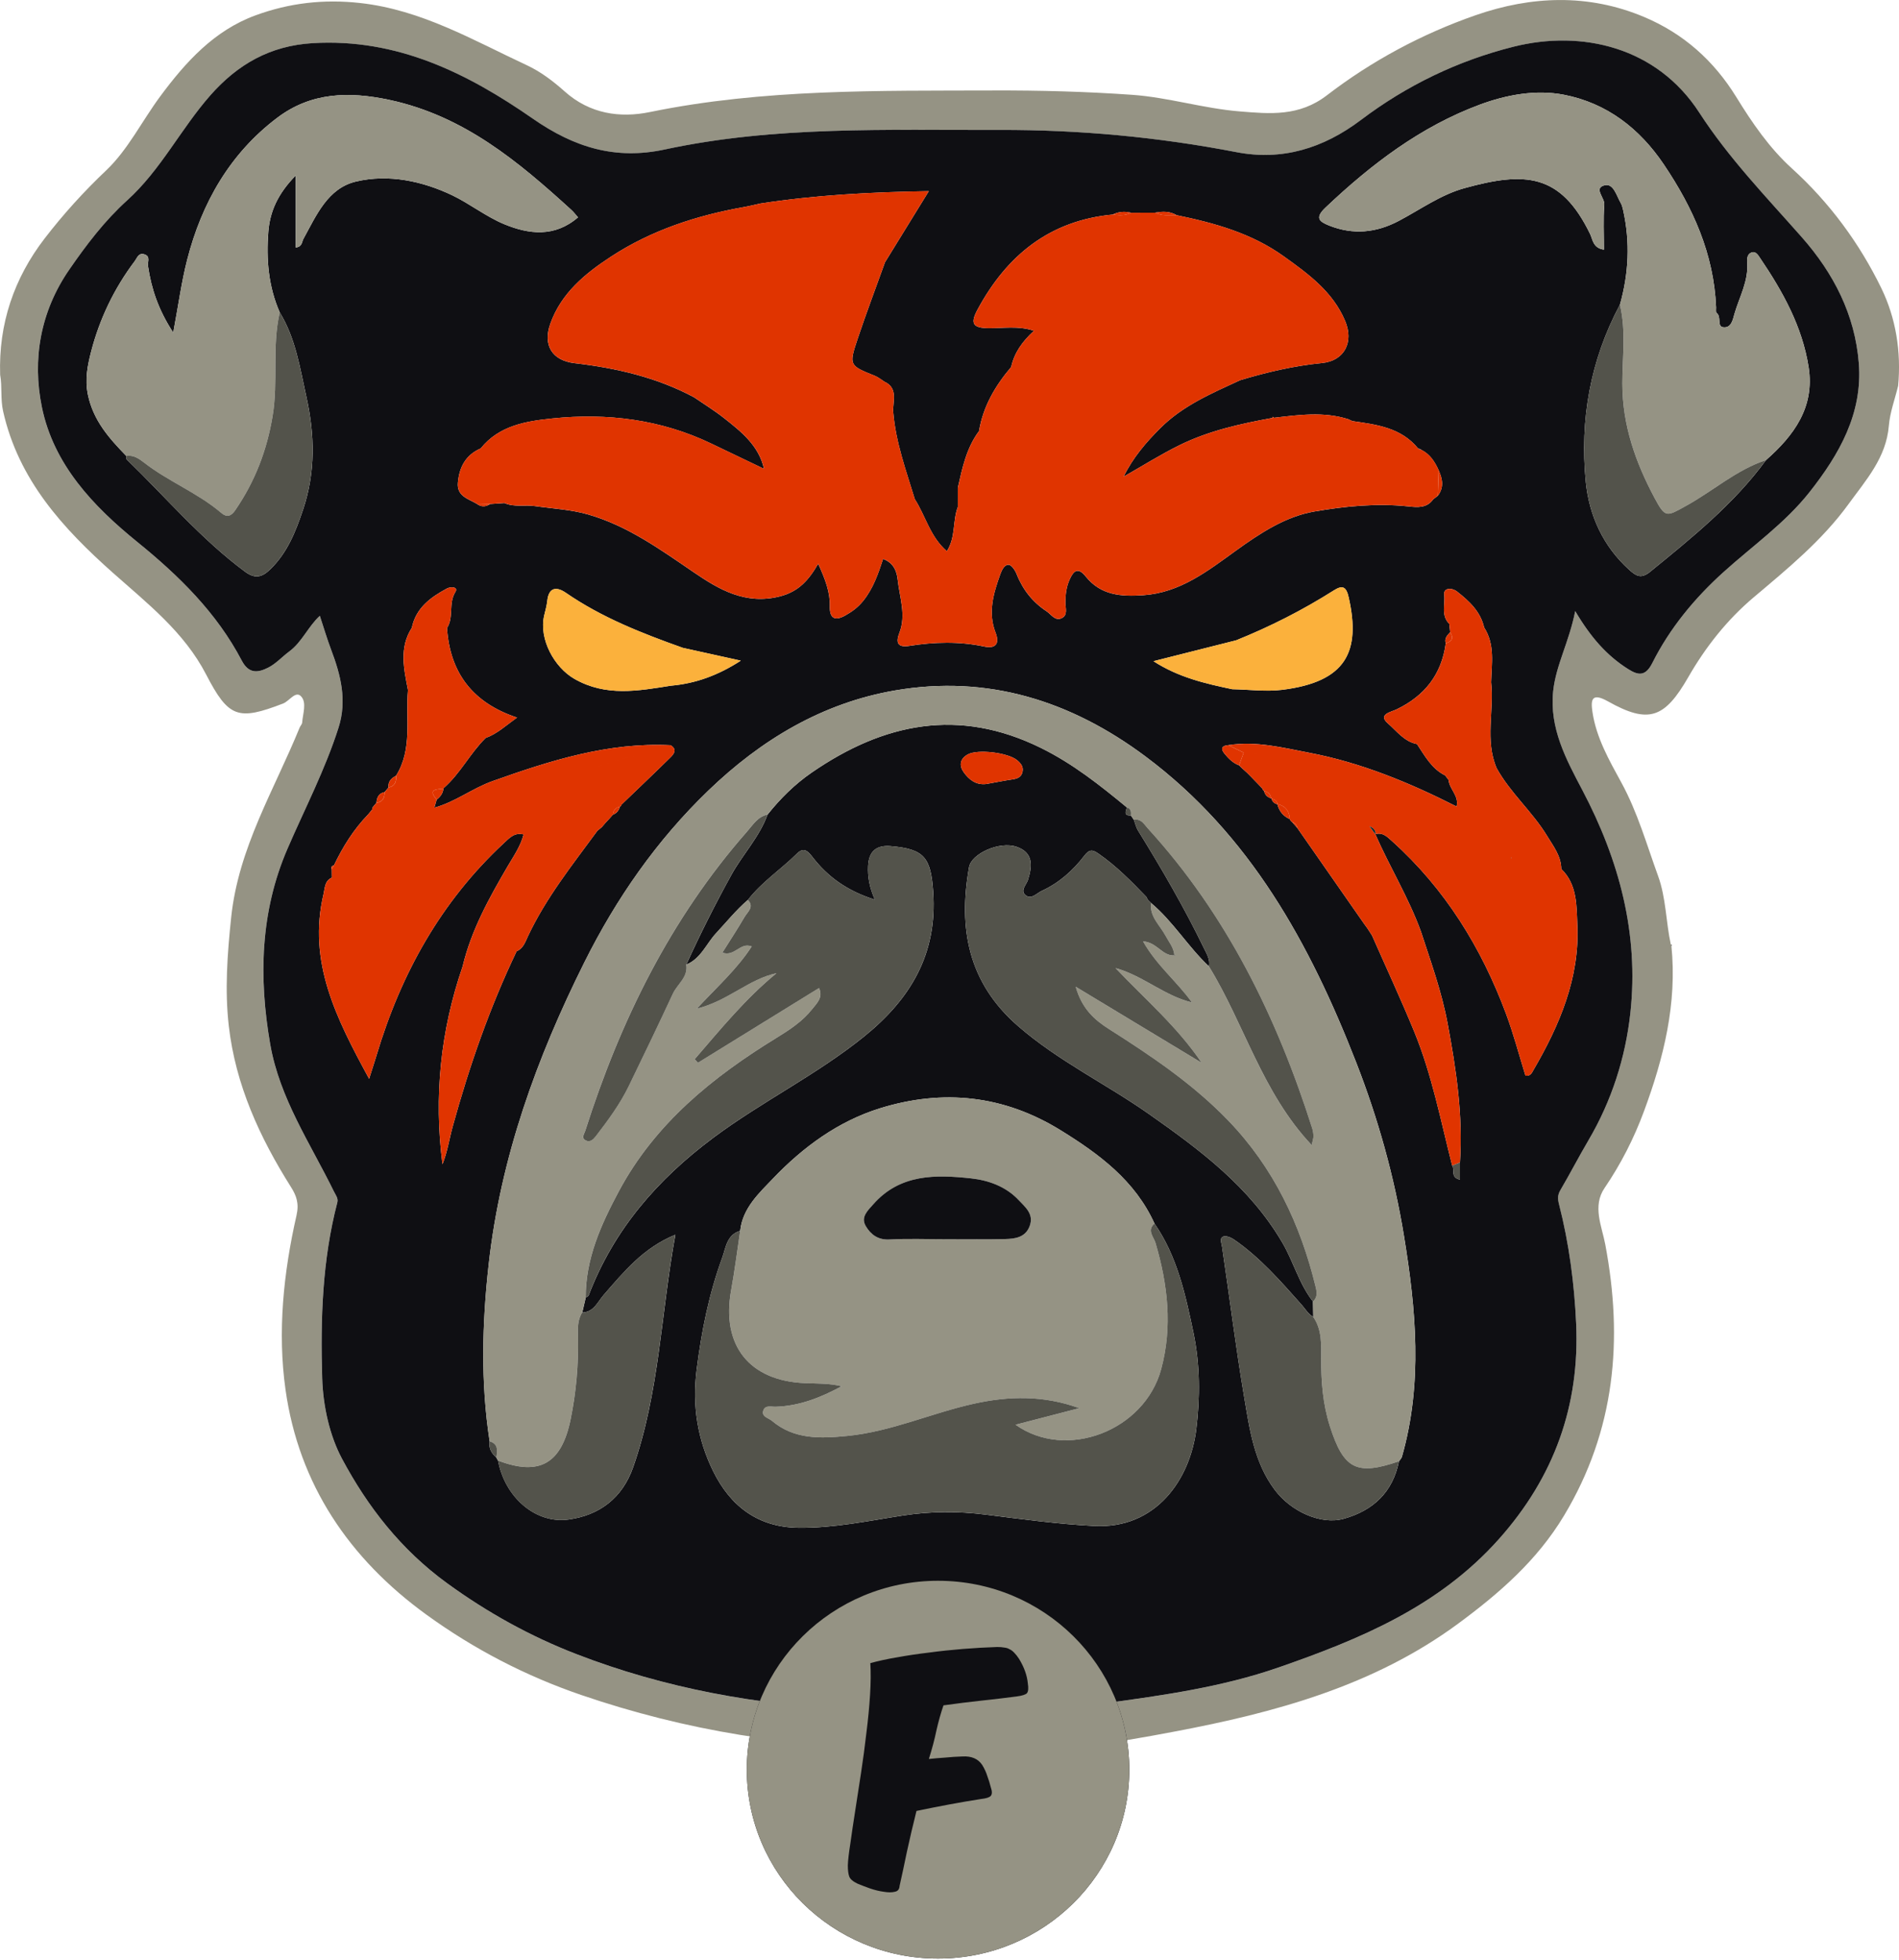 <svg width="188" height="194" viewBox="0 0 188 194" fill="none" xmlns="http://www.w3.org/2000/svg">
<g clip-path="url(#clip0_2122_4079)">
<path d="M89.44 173.01C78.517 173.035 67.871 171.32 57.531 167.779C52.038 165.898 46.932 163.252 42.214 159.831C34.57 154.29 29.585 146.933 28.266 137.562C27.46 131.843 28.063 125.98 29.356 120.302C29.629 119.104 29.334 118.34 28.802 117.496C25.704 112.587 23.315 107.374 22.65 101.553C22.243 97.995 22.507 94.443 22.884 90.829C23.607 83.905 27.152 78.192 29.663 72.026C29.733 71.853 29.901 71.697 29.914 71.525C29.978 70.639 30.395 69.549 29.8 68.924C29.256 68.352 28.647 69.4 28.028 69.639C23.566 71.356 22.63 71.061 20.403 66.76C18.229 62.562 14.598 59.74 11.178 56.701C6.226 52.297 1.832 47.505 0.308 40.708C0.035 39.489 0.229 38.288 0.014 37.097C-0.15 32.062 1.389 27.542 4.416 23.609C6.256 21.217 8.284 18.977 10.508 16.87C12.664 14.827 14.055 11.98 15.858 9.544C18.381 6.137 21.203 3.016 25.303 1.517C28.636 0.298 32.027 -0.104 35.655 0.299C41.731 0.972 46.84 3.982 52.177 6.467C53.529 7.096 54.78 8.049 55.902 9.052C58.383 11.271 61.366 11.704 64.34 11.092C75.584 8.783 86.951 8.994 98.325 8.956C102.92 8.939 107.511 9.064 112.08 9.386C115.639 9.637 119.114 10.73 122.696 11.025C125.73 11.274 128.604 11.553 131.371 9.428C135.821 6.011 140.799 3.347 146.088 1.506C151.592 -0.41 157.252 -0.645 162.773 1.684C166.657 3.321 169.664 5.989 171.899 9.619C173.467 12.165 175.164 14.649 177.409 16.684C181.127 20.058 184.089 24.08 186.26 28.547C187.686 31.48 188.232 34.827 187.914 38.193C187.597 39.509 187.105 40.811 186.995 42.145C186.734 45.319 184.718 47.534 183.004 49.897C180.402 53.486 176.992 56.276 173.636 59.108C170.986 61.343 168.862 64.032 167.142 67.024C164.806 71.089 163.231 71.695 159.199 69.433C157.548 68.507 157.477 69.295 157.652 70.48C158.03 73.028 159.311 75.264 160.512 77.463C162.121 80.409 163.017 83.596 164.149 86.709C164.946 88.903 164.92 91.249 165.41 93.497C165.409 93.495 165.385 93.587 165.385 93.587L165.468 93.627C166.046 99.341 164.704 104.737 162.744 110.024C161.75 112.708 160.461 115.232 158.845 117.607C157.628 119.396 158.582 121.395 158.916 123.162C160.71 132.633 159.897 141.595 154.843 150.019C152.171 154.471 148.414 157.729 144.336 160.735C135.967 166.9 126.191 169.534 116.284 171.403C110.242 172.544 104.055 173.624 97.799 173.023C95.013 172.636 92.227 172.642 89.439 173.012L89.44 173.01ZM155.943 60.496C157.485 63.109 159.104 64.937 161.223 66.262C162.221 66.885 162.916 66.947 163.579 65.627C165.308 62.188 167.746 59.24 170.583 56.67C173.472 54.055 176.708 51.802 179.142 48.717C182.072 45.001 184.405 40.942 184.02 35.977C183.647 31.17 181.526 27.055 178.369 23.477C174.847 19.486 171.153 15.669 168.225 11.148C164.033 4.673 156.623 2.926 149.831 4.628C144.305 6.013 139.242 8.468 134.743 11.87C130.968 14.723 126.889 15.93 122.413 15.066C114.636 13.566 106.827 12.841 98.92 12.868C87.849 12.905 76.745 12.447 65.821 14.799C60.921 15.854 56.853 14.6 52.761 11.758C46.267 7.246 39.315 3.781 30.97 4.275C26.703 4.527 23.505 6.396 20.826 9.435C17.899 12.754 15.914 16.832 12.58 19.845C10.357 21.852 8.551 24.234 6.853 26.696C3.994 30.839 3.174 35.575 4.145 40.305C5.309 45.983 9.206 50.096 13.593 53.653C17.706 56.987 21.446 60.651 23.936 65.4C24.649 66.761 25.582 66.579 26.551 66.09C27.322 65.702 27.935 65.007 28.642 64.483C29.897 63.553 30.503 62.027 31.66 60.96C32.065 62.182 32.381 63.264 32.779 64.314C33.728 66.822 34.374 69.329 33.514 72.027C32.19 76.187 30.177 80.043 28.454 84.031C25.763 90.26 25.601 96.787 26.75 103.379C27.682 108.728 30.725 113.191 33.053 117.943C33.24 118.326 33.499 118.623 33.392 119.031C31.902 124.742 31.721 130.56 31.894 136.418C31.978 139.235 32.656 142.153 33.853 144.394C36.391 149.144 39.688 153.399 44.26 156.723C48.28 159.647 52.519 161.982 57.042 163.734C65.804 167.126 75.034 168.801 84.358 169.198C92.656 169.552 101.002 169.751 109.314 168.617C115.158 167.819 120.976 167.006 126.566 165.064C134.644 162.259 142.411 159.051 148.373 152.371C153.882 146.198 156.404 139.099 156.035 131.008C155.855 127.062 155.334 123.076 154.339 119.21C154.197 118.66 154.196 118.289 154.479 117.806C155.431 116.18 156.299 114.504 157.254 112.881C159.55 108.977 160.92 104.701 161.404 100.269C162.257 92.446 160.305 85.152 156.648 78.214C155.057 75.195 153.367 72.093 153.763 68.403C154.04 65.822 155.338 63.567 155.941 60.497L155.943 60.496Z" fill="#959384"/>
<path d="M89.438 173.008C92.226 172.638 95.013 172.632 97.798 173.019C95.01 173.288 92.225 173.291 89.438 173.008Z" fill="#53534B"/>
<path d="M165.471 93.629L165.385 93.588C165.385 93.588 165.41 93.492 165.411 93.493C165.412 93.494 165.518 93.535 165.518 93.535L165.471 93.629Z" fill="#53534B"/>
<path d="M155.944 60.494C155.34 63.563 154.042 65.818 153.765 68.399C153.37 72.089 155.06 75.191 156.651 78.21C160.308 85.149 162.259 92.443 161.406 100.266C160.922 104.698 159.552 108.974 157.256 112.878C156.301 114.502 155.434 116.178 154.482 117.803C154.199 118.285 154.2 118.656 154.342 119.206C155.336 123.073 155.857 127.059 156.037 131.004C156.406 139.095 153.884 146.195 148.376 152.367C142.414 159.047 134.646 162.255 126.569 165.061C120.978 167.002 115.16 167.816 109.316 168.613C101.004 169.748 92.658 169.548 84.36 169.195C75.037 168.798 65.807 167.123 57.044 163.73C52.522 161.98 48.284 159.644 44.262 156.72C39.69 153.396 36.393 149.141 33.855 144.391C32.657 142.15 31.98 139.232 31.897 136.415C31.723 130.556 31.905 124.738 33.395 119.028C33.502 118.62 33.243 118.322 33.055 117.94C30.727 113.188 27.685 108.724 26.753 103.376C25.604 96.784 25.765 90.255 28.456 84.027C30.179 80.04 32.192 76.184 33.517 72.023C34.375 69.325 33.73 66.819 32.781 64.311C32.383 63.26 32.067 62.179 31.662 60.957C30.504 62.024 29.899 63.55 28.645 64.48C27.936 65.005 27.323 65.699 26.553 66.087C25.584 66.575 24.651 66.758 23.938 65.397C21.449 60.648 17.708 56.983 13.596 53.65C9.208 50.092 5.311 45.98 4.147 40.301C3.177 35.572 3.996 30.837 6.855 26.693C8.553 24.231 10.36 21.849 12.582 19.841C15.917 16.829 17.9 12.752 20.828 9.431C23.507 6.393 26.706 4.523 30.972 4.271C39.319 3.778 46.27 7.244 52.764 11.755C56.854 14.597 60.923 15.85 65.823 14.795C76.747 12.445 87.852 12.902 98.923 12.864C106.829 12.838 114.639 13.562 122.415 15.063C126.89 15.926 130.97 14.719 134.745 11.866C139.244 8.465 144.307 6.01 149.833 4.625C156.626 2.921 164.035 4.669 168.227 11.145C171.154 15.666 174.848 19.482 178.371 23.474C181.528 27.051 183.649 31.166 184.022 35.974C184.407 40.939 182.074 44.998 179.144 48.713C176.71 51.798 173.474 54.052 170.586 56.667C167.749 59.236 165.311 62.184 163.581 65.624C162.918 66.943 162.223 66.881 161.226 66.258C159.106 64.934 157.487 63.106 155.946 60.493L155.944 60.494ZM59.589 81.865L59.58 81.875C59.7 81.733 59.821 81.59 59.941 81.448L59.932 81.459C60.06 81.323 60.188 81.186 60.316 81.05C60.433 80.916 60.551 80.783 60.669 80.649C61.042 80.51 61.26 80.233 61.371 79.859C61.453 79.812 61.504 79.743 61.524 79.65C63.134 78.103 64.754 76.566 66.347 75C66.703 74.651 67.085 74.207 66.398 73.769C60.224 73.456 54.476 75.287 48.767 77.319C46.767 78.03 45.062 79.391 42.996 79.953C43.074 79.686 43.153 79.42 43.231 79.153C43.591 78.874 43.851 78.531 43.902 78.061C43.902 78.061 43.912 78.021 43.911 78.02C45.565 76.587 46.53 74.571 48.079 73.05C49.199 72.644 50.055 71.847 51.185 71.03C46.801 69.572 44.548 66.612 44.253 62.167C44.949 61.089 44.37 59.733 45.086 58.587C45.388 58.104 44.65 58.035 44.23 58.262C42.612 59.135 41.177 60.182 40.768 62.148C39.495 64.129 39.987 66.221 40.388 68.307C40.136 71.155 40.863 74.142 39.207 76.793L39.205 76.796C38.732 77.036 38.4 77.366 38.461 77.953C38.333 78.105 38.204 78.257 38.076 78.409C37.498 78.522 37.303 78.931 37.269 79.466L37.264 79.474C37.151 79.607 37.039 79.741 36.927 79.874C36.869 79.952 36.841 80.04 36.842 80.137C36.713 80.295 36.584 80.452 36.454 80.611C35.019 82.088 33.945 83.81 33.06 85.661C32.862 85.712 32.738 85.807 32.839 86.036C32.843 86.317 32.846 86.599 32.85 86.879C32.135 87.186 32.166 87.923 32.031 88.493C30.441 95.199 33.278 100.793 36.543 106.788C36.883 105.713 37.095 105.076 37.288 104.432C39.699 96.372 43.66 89.253 49.852 83.487C50.417 82.961 50.937 82.364 51.834 82.599C51.543 83.752 50.846 84.749 50.275 85.723C48.422 88.894 46.655 92.069 45.795 95.678C43.604 102.047 42.943 108.566 43.804 115.248C44.3 114.018 44.48 112.731 44.822 111.49C46.46 105.544 48.481 99.736 51.143 94.166C51.797 93.891 51.996 93.255 52.26 92.691C54.053 88.873 56.67 85.606 59.139 82.239C59.289 82.114 59.439 81.99 59.589 81.866V81.865ZM125.885 79.065C125.966 79.378 126.175 79.552 126.483 79.615L126.454 79.598C126.632 80.292 127.036 80.796 127.695 81.085C127.739 81.206 127.815 81.303 127.922 81.374C128.091 81.567 128.261 81.76 128.43 81.953C130.638 85.119 132.845 88.285 135.051 91.451C135.157 91.595 135.262 91.74 135.368 91.884C135.522 92.123 135.676 92.362 135.83 92.601C137.228 95.772 138.691 98.917 140.008 102.123C141.762 106.392 142.629 110.928 143.764 115.381C144.059 115.778 143.547 116.544 144.535 116.772V115.074C144.847 110.418 144.166 105.867 143.312 101.302C142.728 98.171 141.656 95.225 140.681 92.232C139.463 88.874 137.585 85.829 136.154 82.571C136.896 82.359 137.349 82.847 137.824 83.273C143.06 87.98 146.65 93.797 149.096 100.355C149.847 102.367 150.392 104.457 151.02 106.477C151.524 106.551 151.665 106.172 151.793 105.952C154.39 101.503 156.4 96.806 156.157 91.556C156.072 89.709 156.164 87.548 154.568 86.022C154.548 84.728 153.783 83.77 153.154 82.733C151.701 80.341 149.525 78.498 148.167 76.039C146.984 73.269 147.936 70.361 147.622 67.534C147.673 65.689 148.017 63.805 146.926 62.109C146.565 60.527 145.455 59.505 144.26 58.566C143.728 58.147 142.887 58.175 142.975 58.875C143.093 59.822 142.631 60.93 143.478 61.752C143.507 62.029 143.535 62.307 143.564 62.583C143.277 62.889 142.976 63.189 143.129 63.673C142.72 66.771 141.027 68.889 138.256 70.222C137.701 70.489 136.367 70.712 137.403 71.61C138.263 72.356 139.023 73.414 140.28 73.655C141.06 74.827 141.732 76.098 143.072 76.76C143.183 76.907 143.295 77.054 143.406 77.2C143.494 78.132 144.472 78.793 144.198 79.834C139.556 77.479 134.758 75.496 129.641 74.519C127.011 74.016 124.349 73.327 121.611 73.76C120.987 73.805 120.796 74.08 121.218 74.595C121.617 75.08 122.056 75.533 122.67 75.758C122.78 75.865 122.891 75.971 123 76.078C123.157 76.22 123.315 76.363 123.472 76.505C123.581 76.614 123.689 76.724 123.799 76.833C123.944 76.983 124.088 77.133 124.233 77.283L124.551 77.611C124.698 77.765 124.845 77.92 124.991 78.074C125.011 78.174 125.064 78.25 125.149 78.302C125.233 78.691 125.479 78.921 125.851 79.028L125.882 79.062L125.885 79.065ZM140.396 44.4L140.39 44.391C138.701 42.324 136.283 42.028 133.886 41.684C133.75 41.622 133.615 41.559 133.479 41.496C131.04 40.724 128.581 41.069 126.121 41.356L126.021 41.256L125.946 41.375C122.8 41.945 119.679 42.639 116.792 44.057C114.89 44.992 113.088 46.132 111.242 47.18C112.141 45.328 113.449 43.792 114.895 42.355C117.137 40.129 119.979 38.927 122.77 37.636C125.423 36.837 128.103 36.212 130.873 35.938C133.112 35.718 134.052 33.848 133.162 31.755C131.932 28.86 129.533 27.124 127.1 25.379C123.902 23.084 120.243 22.076 116.483 21.3C115.816 20.903 115.102 20.917 114.374 21.054C113.573 21.057 112.772 21.06 111.971 21.063C111.346 20.903 110.741 20.95 110.159 21.238C103.928 21.832 99.687 25.252 96.773 30.651C96.02 32.046 96.341 32.458 97.818 32.483C99.29 32.509 100.798 32.216 102.364 32.744C101.2 33.81 100.414 34.922 100.104 36.33C98.531 38.185 97.328 40.228 96.921 42.675C95.679 44.338 95.27 46.315 94.824 48.279C94.824 48.915 94.824 49.55 94.823 50.186C94.295 51.559 94.632 53.162 93.74 54.563C92.073 53.127 91.634 51.07 90.565 49.412C89.7 46.575 88.678 43.801 88.427 40.779C88.35 39.85 88.98 38.42 87.557 37.783C87.246 37.588 86.956 37.34 86.621 37.205C84.067 36.18 84.024 36.172 84.913 33.518C85.763 30.982 86.71 28.478 87.615 25.96C89.004 23.705 90.395 21.449 91.951 18.923C86.125 19.015 80.68 19.315 75.27 20.147C74.727 20.265 74.188 20.401 73.641 20.498C68.958 21.332 64.495 22.786 60.483 25.407C57.915 27.085 55.555 29.022 54.477 32.058C53.723 34.181 54.669 35.69 56.874 35.949C61.006 36.433 65.009 37.347 68.715 39.33C69.699 40.007 70.723 40.634 71.66 41.372C73.379 42.726 75.114 44.093 75.638 46.411C73.893 45.575 72.148 44.739 70.403 43.903C65.407 41.51 60.101 40.865 54.68 41.423C52.103 41.688 49.413 42.111 47.587 44.391C46.105 45.028 45.467 46.245 45.33 47.778C45.211 49.113 46.339 49.366 47.181 49.858C47.62 50.191 48.066 50.202 48.52 49.892C48.994 49.861 49.467 49.829 49.94 49.797C50.915 50.228 51.961 49.953 52.963 50.098C54.714 50.35 56.514 50.438 58.203 50.921C62.11 52.038 65.364 54.388 68.694 56.659C71.165 58.343 73.799 59.906 77.206 59.037C79.047 58.568 80.059 57.443 81 55.804C81.713 57.38 82.182 58.612 82.15 60.004C82.124 61.139 82.583 61.544 83.691 60.919C84.365 60.538 84.931 60.126 85.439 59.502C86.444 58.265 86.942 56.801 87.426 55.328C88.507 55.726 88.784 56.602 88.868 57.379C89.059 59.125 89.727 60.886 89.037 62.651C88.62 63.716 88.951 64.103 90.029 63.934C92.503 63.545 94.965 63.475 97.439 64C98.532 64.232 98.996 63.755 98.558 62.626C97.781 60.623 98.354 58.734 99.027 56.846C99.189 56.391 99.453 55.889 99.851 55.906C100.136 55.918 100.499 56.453 100.645 56.827C101.253 58.376 102.236 59.609 103.607 60.51C104.059 60.807 104.439 61.484 105.08 61.202C105.751 60.908 105.471 60.19 105.473 59.653C105.476 58.871 105.559 58.119 105.875 57.405C106.254 56.549 106.682 56.064 107.487 57.069C108.975 58.926 110.987 59.073 113.181 58.92C116.846 58.665 119.564 56.519 122.353 54.509C124.745 52.784 127.258 51.126 130.125 50.632C133.17 50.108 136.309 49.792 139.447 50.13C140.307 50.222 141.259 50.319 141.881 49.428C142.032 49.313 142.183 49.199 142.334 49.084C142.98 48.259 142.807 47.406 142.424 46.546C142.047 45.71 141.57 44.959 140.716 44.534C140.619 44.462 140.512 44.419 140.392 44.404L140.396 44.4ZM122.371 63.386C119.694 64.061 117.017 64.736 114.19 65.45C116.689 67.063 119.33 67.665 121.988 68.224C123.642 68.255 125.32 68.484 126.945 68.283C133.277 67.494 134.725 64.503 133.525 59.153C133.283 58.073 132.924 57.888 132.044 58.445C128.971 60.393 125.742 62.03 122.371 63.388V63.386ZM66.427 67.876C68.897 67.659 71.136 66.826 73.339 65.397C71.287 64.944 69.443 64.538 67.6 64.13C63.566 62.694 59.59 61.139 56.027 58.685C55.068 58.025 54.323 58.154 54.181 59.468C54.126 59.98 53.983 60.453 53.87 60.944C53.34 63.265 54.872 66.058 56.868 67.201C59.992 68.989 63.192 68.384 66.427 67.875V67.876ZM113.666 89.111C113.593 89.007 113.531 88.897 113.484 88.778C111.999 87.236 110.502 85.711 108.729 84.488C108.156 84.093 107.839 84.065 107.345 84.71C106.219 86.179 104.835 87.409 103.132 88.188C102.641 88.413 102.13 89.041 101.582 88.653C100.937 88.197 101.619 87.557 101.76 87.121C102.231 85.656 102.278 84.38 100.631 83.82C98.948 83.248 96.175 84.499 95.936 85.837C94.852 91.907 95.846 97.268 100.777 101.559C104.761 105.025 109.495 107.286 113.762 110.285C118.818 113.838 123.706 117.474 126.946 122.998C128.067 124.908 128.607 127.089 129.985 128.834C129.994 129.342 130.003 129.849 130.012 130.358C129.498 130.07 129.222 129.564 128.846 129.141C126.778 126.815 124.727 124.458 122.137 122.682C121.848 122.484 121.365 122.296 121.098 122.407C120.709 122.569 120.926 123.026 120.982 123.404C121.716 128.348 122.332 133.309 123.163 138.236C123.705 141.454 124.144 144.745 126.209 147.49C127.814 149.624 130.773 150.968 133.033 150.338C135.933 149.529 137.884 147.717 138.498 144.648C138.597 144.5 138.744 144.366 138.791 144.203C140.869 136.935 140.18 129.592 138.992 122.332C138.033 116.475 136.435 110.736 134.264 105.171C129.678 93.414 123.754 82.61 113.407 74.882C106.017 69.364 97.781 66.771 88.608 68.346C81.419 69.581 75.349 73.224 70.115 78.268C65.011 83.186 61.013 88.932 57.849 95.27C53.13 104.727 49.568 114.54 48.381 125.153C47.726 131.016 47.578 136.835 48.473 142.671C48.36 143.347 48.653 143.854 49.141 144.279C49.189 144.381 49.244 144.479 49.305 144.574C49.975 148.195 53.008 150.859 56.285 150.413C59.356 149.993 61.609 148.286 62.679 145.245C65.278 137.862 65.429 130.045 66.862 122.224C63.677 123.517 61.758 125.897 59.762 128.187C59.156 128.884 58.787 129.888 57.643 129.926C57.759 129.432 57.874 128.937 57.989 128.444C58.089 128.373 58.243 128.322 58.279 128.227C60.762 121.718 65.095 116.742 70.621 112.622C75.435 109.032 80.851 106.394 85.543 102.605C90.159 98.876 92.811 94.414 92.388 88.293C92.153 84.872 91.504 84.04 88.171 83.757C86.748 83.636 86.008 84.287 85.941 85.719C85.89 86.784 86.065 87.819 86.613 89.055C83.882 88.201 81.921 86.785 80.399 84.788C79.895 84.127 79.501 83.899 78.893 84.501C77.31 86.066 75.419 87.3 74.041 89.083C72.884 90.073 71.935 91.258 70.904 92.365C69.93 93.409 69.388 94.902 67.939 95.488C69.31 92.48 70.793 89.535 72.387 86.635C73.514 84.584 75.177 82.871 75.986 80.638C77.252 79.047 78.681 77.632 80.359 76.475C87.485 71.561 94.919 70.027 103.047 74.033C106.205 75.589 108.892 77.721 111.565 79.928C111.42 80.335 111.246 80.757 111.965 80.727C112.062 80.87 112.159 81.013 112.256 81.156C112.386 81.504 112.463 81.886 112.654 82.196C115.004 85.992 117.244 89.848 119.194 93.868C119.467 94.432 119.825 94.979 119.685 95.66C117.615 93.719 116.144 91.223 113.957 89.389C113.861 89.297 113.765 89.204 113.669 89.111H113.666ZM174.831 45.546C177.598 43.113 179.67 40.31 179.055 36.356C178.431 32.342 176.501 28.866 174.258 25.558C174.061 25.268 173.828 24.829 173.383 25C172.983 25.154 172.942 25.59 172.972 25.986C173.111 27.813 172.202 29.387 171.714 31.055C171.56 31.584 171.42 32.491 170.611 32.397C169.942 32.319 170.455 31.353 169.947 30.982C169.847 30.909 169.901 30.617 169.893 30.425C169.676 25.153 167.609 20.569 164.719 16.282C162.305 12.698 159.06 10.207 154.842 9.383C152.051 8.838 149.127 9.387 146.514 10.354C140.659 12.522 135.75 16.261 131.228 20.546C130.158 21.559 130.572 21.93 131.602 22.335C133.971 23.268 136.237 23.049 138.488 21.861C140.626 20.732 142.626 19.276 144.983 18.624C150.954 16.975 154.495 17.129 157.423 23.17C157.684 23.708 157.693 24.551 158.789 24.714C158.789 23.158 158.707 21.698 158.825 20.257C158.88 19.578 157.733 18.628 158.846 18.342C159.738 18.112 160.032 19.373 160.451 20.093C160.575 20.304 160.634 20.562 160.69 20.805C161.396 23.953 161.246 27.073 160.369 30.166C157.431 35.657 156.392 41.578 156.992 47.698C157.316 50.999 158.694 54.057 161.273 56.385C161.95 56.996 162.443 57.348 163.366 56.596C167.496 53.229 171.645 49.899 174.832 45.547L174.831 45.546ZM12.504 45.134C12.516 45.253 12.481 45.419 12.547 45.482C16.415 49.223 19.903 53.366 24.262 56.593C25.278 57.345 25.969 57.115 26.749 56.362C28.449 54.718 29.279 52.613 30.013 50.42C31.245 46.739 31.162 43.02 30.34 39.315C29.704 36.452 29.274 33.501 27.698 30.928C26.575 28.37 26.348 25.672 26.566 22.934C26.727 20.925 27.508 19.177 29.278 17.368V24.501C29.937 24.422 29.866 23.962 30.038 23.648C31.315 21.327 32.44 18.637 35.238 17.971C38.491 17.197 41.868 17.944 44.774 19.333C46.485 20.15 48.12 21.449 49.923 22.194C52.36 23.201 54.91 23.513 57.223 21.515C56.993 21.256 56.804 20.996 56.572 20.786C51.302 15.984 45.941 11.492 38.63 9.907C34.507 9.013 30.776 9.151 27.459 11.65C22.776 15.18 19.969 20.076 18.524 25.736C17.961 27.944 17.658 30.22 17.15 32.923C15.657 30.637 14.984 28.553 14.651 26.325C14.593 25.932 14.925 25.379 14.303 25.179C13.713 24.991 13.585 25.523 13.329 25.864C11.303 28.555 9.858 31.568 9.024 34.797C8.682 36.119 8.38 37.535 8.705 39.082C9.245 41.651 10.814 43.39 12.502 45.134H12.504ZM73.279 121.837C71.942 122.22 71.852 123.54 71.494 124.515C70.188 128.072 69.457 131.752 68.971 135.54C68.506 139.167 69.057 142.484 70.599 145.622C72.292 149.066 75.019 151.195 79.086 151.233C82.585 151.267 85.982 150.541 89.403 150.015C92.133 149.596 94.83 149.582 97.564 149.926C101.139 150.376 104.72 150.863 108.313 151.052C114.459 151.373 117.827 146.438 118.434 141.46C118.814 138.337 118.811 135.079 118.15 131.917C117.36 128.14 116.546 124.371 114.296 121.12C112.364 116.861 108.822 114.243 105.012 111.889C99.381 108.408 93.368 107.776 87.132 109.704C82.984 110.987 79.499 113.549 76.535 116.653C75.163 118.091 73.515 119.579 73.277 121.838L73.279 121.837ZM97.663 77.604C98.525 77.45 99.383 77.276 100.248 77.149C100.73 77.079 101.111 76.923 101.227 76.408C101.338 75.908 101.08 75.58 100.715 75.268C99.818 74.5 96.807 74.13 95.809 74.679C95.014 75.117 94.944 75.79 95.397 76.431C95.919 77.17 96.625 77.741 97.662 77.604H97.663Z" fill="#0F0F13"/>
<path d="M48.468 142.671C47.572 136.835 47.72 131.015 48.376 125.153C49.563 114.54 53.125 104.727 57.844 95.27C61.007 88.931 65.006 83.186 70.11 78.268C75.343 73.224 81.415 69.581 88.603 68.347C97.776 66.771 106.012 69.364 113.401 74.882C123.749 82.609 129.672 93.413 134.259 105.171C136.43 110.736 138.029 116.475 138.987 122.332C140.175 129.592 140.863 136.935 138.786 144.203C138.739 144.366 138.592 144.5 138.492 144.648C134.291 146.098 133.015 145.444 131.647 141.154C130.961 139.003 130.791 136.797 130.794 134.551C130.796 133.119 130.888 131.637 130.008 130.357C129.999 129.849 129.99 129.342 129.981 128.833C130.427 128.428 130.378 127.936 130.251 127.413C128.744 121.194 126.09 115.592 121.615 110.942C118.125 107.315 114.001 104.542 109.791 101.867C108.368 100.963 107.113 99.873 106.486 97.672C110.893 100.333 114.926 102.769 118.96 105.206C116.552 101.634 113.344 98.899 110.432 95.827C113.143 96.569 115.257 98.571 117.997 99.228C116.506 97.149 114.5 95.566 113.156 93.183C114.512 93.264 115.04 94.601 116.188 94.57C116.25 94.582 116.311 94.595 116.372 94.609C116.333 94.574 116.293 94.537 116.253 94.502C116.179 93.771 115.705 93.233 115.379 92.619C114.827 91.579 113.788 90.749 113.949 89.388C116.136 91.221 117.607 93.718 119.678 95.659C123.194 101.378 124.94 108.15 129.853 113.35C129.958 112.839 130.031 112.655 130.026 112.472C130.019 112.219 129.987 111.957 129.91 111.716C126.423 100.735 121.461 90.572 113.629 82C113.258 81.593 112.967 81.006 112.248 81.155C112.151 81.012 112.053 80.869 111.957 80.726C111.974 80.384 111.993 80.039 111.557 79.927C108.884 77.72 106.197 75.588 103.039 74.032C94.912 70.027 87.477 71.561 80.35 76.475C78.673 77.631 77.244 79.046 75.978 80.637C75.009 80.827 74.535 81.649 73.96 82.304C66.365 90.941 61.413 101.029 57.939 111.923C57.829 112.269 57.499 112.659 58.007 112.901C58.416 113.097 58.735 112.793 58.973 112.482C60.182 110.911 61.362 109.315 62.234 107.527C63.718 104.484 65.181 101.43 66.609 98.36C67.053 97.405 68.132 96.739 67.931 95.486C69.38 94.901 69.922 93.409 70.896 92.363C71.928 91.257 72.877 90.071 74.034 89.081C74.693 89.782 74.004 90.26 73.715 90.756C73.027 91.937 72.275 93.081 71.511 94.3C72.748 94.734 73.258 93.231 74.414 93.687C72.965 95.925 71.026 97.65 68.978 99.849C72.082 99.073 74.116 96.922 76.865 96.336C73.781 98.87 71.317 101.899 68.767 104.85C68.876 104.967 68.983 105.085 69.092 105.203C73.078 102.742 77.064 100.283 81.08 97.804C81.505 98.727 80.874 99.289 80.425 99.864C79.464 101.093 78.18 101.929 76.865 102.736C70.535 106.624 64.851 111.21 61.258 117.929C59.504 121.209 57.964 124.59 57.982 128.444C57.866 128.938 57.75 129.433 57.636 129.926C57.152 130.669 57.198 131.507 57.216 132.335C57.277 135.084 57.041 137.801 56.488 140.497C55.586 144.891 53.403 146.144 49.299 144.573C49.237 144.478 49.183 144.38 49.135 144.278C49.223 143.611 49.358 142.925 48.467 142.67L48.468 142.671Z" fill="#959384"/>
<path d="M73.278 121.836C73.514 119.576 75.163 118.088 76.536 116.651C79.5 113.547 82.984 110.985 87.133 109.702C93.368 107.774 99.38 108.406 105.012 111.887C108.821 114.242 112.363 116.859 114.297 121.118C113.511 121.787 114.223 122.452 114.394 123.03C115.615 127.158 116.089 131.347 114.959 135.526C113.304 141.645 105.553 144.597 100.543 141.032C102.699 140.473 104.777 139.933 106.856 139.394C103.328 138.11 99.89 138.181 96.43 138.947C92.206 139.881 88.215 141.719 83.857 142.143C81.207 142.4 78.622 142.505 76.418 140.642C76.065 140.344 75.315 140.24 75.593 139.561C75.791 139.077 76.381 139.265 76.805 139.252C79.153 139.176 81.259 138.341 83.325 137.225C82.093 136.925 80.905 136.965 79.72 136.918C74.172 136.699 71.392 133.175 72.384 127.711C72.738 125.764 72.985 123.795 73.28 121.837L73.278 121.836ZM93.593 122.664C95.568 122.664 97.545 122.696 99.52 122.65C100.51 122.627 101.53 122.486 101.941 121.355C102.371 120.175 101.522 119.511 100.837 118.785C99.559 117.428 97.832 116.831 96.138 116.647C92.649 116.269 89.114 116.191 86.457 119.207C85.908 119.831 85.184 120.471 85.71 121.366C86.197 122.195 86.913 122.754 88.049 122.693C89.892 122.595 91.744 122.667 93.593 122.664Z" fill="#959384"/>
<path d="M12.501 45.134C10.813 43.389 9.244 41.651 8.704 39.082C8.379 37.535 8.681 36.118 9.023 34.797C9.857 31.567 11.302 28.555 13.327 25.863C13.584 25.522 13.712 24.989 14.302 25.179C14.925 25.378 14.592 25.932 14.65 26.325C14.983 28.552 15.655 30.637 17.149 32.923C17.656 30.219 17.959 27.945 18.523 25.736C19.967 20.076 22.775 15.179 27.458 11.65C30.775 9.15 34.506 9.012 38.629 9.906C45.94 11.492 51.3 15.984 56.571 20.785C56.802 20.996 56.992 21.255 57.221 21.515C54.907 23.513 52.358 23.201 49.922 22.194C48.12 21.449 46.484 20.15 44.773 19.332C41.867 17.943 38.49 17.196 35.237 17.971C32.438 18.637 31.315 21.327 30.037 23.648C29.864 23.962 29.935 24.422 29.277 24.501V17.368C27.507 19.176 26.725 20.925 26.565 22.933C26.346 25.672 26.573 28.37 27.695 30.928C26.911 34.3 27.561 37.757 26.99 41.177C26.417 44.618 25.231 47.673 23.29 50.505C22.863 51.128 22.446 51.234 21.901 50.769C19.56 48.777 16.657 47.662 14.245 45.776C13.762 45.398 13.203 45.017 12.502 45.134H12.501Z" fill="#959384"/>
<path d="M160.369 30.165C161.245 27.072 161.395 23.952 160.689 20.804C160.635 20.559 160.574 20.303 160.45 20.091C160.031 19.372 159.736 18.11 158.846 18.34C157.731 18.627 158.88 19.577 158.824 20.256C158.707 21.698 158.788 23.156 158.788 24.713C157.693 24.549 157.684 23.708 157.423 23.169C154.493 17.128 150.952 16.973 144.982 18.623C142.626 19.275 140.627 20.731 138.487 21.859C136.237 23.048 133.971 23.267 131.601 22.334C130.573 21.928 130.159 21.558 131.228 20.544C135.75 16.259 140.658 12.521 146.514 10.353C149.128 9.386 152.051 8.836 154.842 9.382C159.059 10.205 162.304 12.697 164.719 16.281C167.608 20.569 169.676 25.151 169.892 30.424C169.9 30.616 169.847 30.907 169.947 30.98C170.454 31.35 169.942 32.317 170.61 32.396C171.42 32.49 171.559 31.582 171.714 31.053C172.201 29.385 173.111 27.812 172.972 25.985C172.942 25.589 172.983 25.152 173.383 24.998C173.826 24.828 174.061 25.267 174.257 25.557C176.502 28.865 178.431 32.34 179.055 36.355C179.669 40.31 177.598 43.112 174.831 45.545C171.904 46.51 169.602 48.589 166.952 50.056C164.99 51.142 164.882 51.314 163.804 49.297C161.918 45.767 160.617 42.089 160.613 37.975C160.611 35.377 160.994 32.749 160.37 30.165H160.369Z" fill="#959384"/>
<path d="M73.279 121.836C72.983 123.794 72.738 125.762 72.383 127.71C71.39 133.173 74.171 136.697 79.719 136.916C80.904 136.963 82.092 136.923 83.324 137.223C81.257 138.341 79.153 139.175 76.804 139.251C76.379 139.265 75.79 139.077 75.592 139.56C75.314 140.239 76.064 140.343 76.417 140.641C78.621 142.505 81.206 142.399 83.856 142.142C88.214 141.719 92.204 139.88 96.428 138.946C99.888 138.181 103.326 138.109 106.854 139.393C104.776 139.933 102.698 140.472 100.542 141.031C105.552 144.596 113.303 141.645 114.957 135.525C116.088 131.346 115.614 127.157 114.393 123.029C114.222 122.451 113.511 121.787 114.295 121.117C116.545 124.368 117.359 128.138 118.149 131.914C118.811 135.077 118.813 138.334 118.433 141.457C117.826 146.435 114.459 151.369 108.312 151.049C104.72 150.861 101.138 150.374 97.564 149.923C94.83 149.579 92.133 149.593 89.403 150.012C85.981 150.538 82.584 151.265 79.085 151.23C75.018 151.191 72.291 149.062 70.599 145.619C69.056 142.481 68.505 139.164 68.971 135.537C69.456 131.749 70.188 128.068 71.493 124.511C71.851 123.538 71.942 122.217 73.279 121.834V121.836Z" fill="#53534B"/>
<path d="M113.953 89.388C113.791 90.749 114.83 91.579 115.382 92.619C115.708 93.233 116.181 93.772 116.257 94.502L116.19 94.572C115.044 94.602 114.516 93.265 113.16 93.184C114.504 95.566 116.509 97.15 118.001 99.229C115.26 98.571 113.147 96.57 110.436 95.828C113.348 98.9 116.557 101.635 118.964 105.207C114.93 102.771 110.895 100.334 106.49 97.673C107.116 99.874 108.37 100.964 109.794 101.868C114.004 104.543 118.129 107.316 121.618 110.944C126.092 115.594 128.748 121.196 130.254 127.415C130.381 127.937 130.43 128.429 129.984 128.834C128.606 127.088 128.066 124.907 126.946 122.998C123.705 117.474 118.818 113.839 113.761 110.285C109.494 107.286 104.76 105.024 100.776 101.559C95.845 97.268 94.851 91.907 95.936 85.837C96.174 84.499 98.947 83.248 100.63 83.821C102.276 84.38 102.23 85.656 101.759 87.122C101.619 87.557 100.937 88.197 101.581 88.654C102.129 89.042 102.64 88.413 103.131 88.189C104.834 87.409 106.219 86.179 107.344 84.71C107.839 84.065 108.155 84.092 108.728 84.488C110.501 85.711 111.998 87.236 113.483 88.778C113.544 88.89 113.605 89 113.666 89.112C113.761 89.204 113.857 89.297 113.953 89.389V89.388Z" fill="#53534B"/>
<path d="M57.986 128.444C57.968 124.589 59.508 121.209 61.262 117.928C64.854 111.21 70.538 106.625 76.869 102.736C78.184 101.929 79.466 101.093 80.428 99.864C80.878 99.289 81.508 98.727 81.083 97.804C77.067 100.282 73.081 102.742 69.096 105.202C68.987 105.085 68.879 104.967 68.77 104.85C71.32 101.899 73.784 98.87 76.869 96.336C74.12 96.922 72.086 99.074 68.982 99.849C71.03 97.649 72.968 95.924 74.418 93.687C73.261 93.231 72.752 94.734 71.514 94.3C72.278 93.081 73.031 91.937 73.719 90.756C74.008 90.259 74.697 89.782 74.037 89.081C75.414 87.298 77.306 86.065 78.889 84.499C79.498 83.897 79.891 84.125 80.395 84.786C81.917 86.783 83.879 88.198 86.609 89.053C86.062 87.816 85.888 86.781 85.937 85.717C86.004 84.284 86.744 83.634 88.168 83.754C91.5 84.038 92.148 84.87 92.385 88.291C92.808 94.412 90.155 98.874 85.539 102.602C80.848 106.392 75.431 109.03 70.617 112.62C65.091 116.741 60.757 121.716 58.276 128.225C58.239 128.32 58.084 128.371 57.986 128.442V128.444Z" fill="#53534B"/>
<path d="M130.01 130.356C130.891 131.635 130.798 133.117 130.795 134.55C130.791 136.795 130.963 139.002 131.649 141.153C133.017 145.442 134.293 146.098 138.494 144.648C137.88 147.717 135.929 149.528 133.03 150.337C130.769 150.967 127.81 149.623 126.206 147.49C124.14 144.744 123.701 141.453 123.159 138.235C122.329 133.309 121.712 128.347 120.979 123.403C120.923 123.025 120.706 122.568 121.095 122.406C121.362 122.295 121.844 122.483 122.134 122.681C124.724 124.457 126.775 126.815 128.843 129.14C129.219 129.563 129.495 130.069 130.009 130.357L130.01 130.356Z" fill="#53534B"/>
<path d="M49.3 144.575C53.405 146.145 55.588 144.892 56.49 140.499C57.043 137.802 57.278 135.085 57.218 132.336C57.2 131.508 57.154 130.669 57.637 129.928C58.782 129.889 59.15 128.884 59.757 128.189C61.752 125.898 63.672 123.518 66.856 122.225C65.424 130.046 65.272 137.863 62.673 145.247C61.603 148.287 59.351 149.995 56.279 150.414C53.002 150.862 49.969 148.196 49.3 144.576L49.3 144.575Z" fill="#53534B"/>
<path d="M160.369 30.165C160.993 32.749 160.609 35.377 160.611 37.975C160.615 42.089 161.917 45.768 163.803 49.297C164.881 51.314 164.989 51.141 166.951 50.056C169.601 48.591 171.903 46.511 174.829 45.545C171.644 49.897 167.493 53.227 163.364 56.594C162.441 57.347 161.948 56.995 161.27 56.383C158.691 54.055 157.313 50.997 156.99 47.696C156.39 41.576 157.429 35.655 160.367 30.164L160.369 30.165Z" fill="#53534B"/>
<path d="M12.502 45.133C13.203 45.016 13.761 45.397 14.245 45.776C16.657 47.661 19.561 48.776 21.901 50.768C22.447 51.233 22.863 51.127 23.29 50.504C25.232 47.673 26.417 44.618 26.99 41.176C27.561 37.756 26.911 34.299 27.695 30.927C29.272 33.498 29.702 36.451 30.338 39.313C31.16 43.019 31.243 46.738 30.011 50.419C29.277 52.612 28.447 54.716 26.747 56.361C25.968 57.114 25.276 57.343 24.26 56.592C19.901 53.365 16.413 49.223 12.545 45.481C12.479 45.418 12.513 45.252 12.501 45.133H12.502Z" fill="#53534B"/>
<path d="M112.251 81.155C112.971 81.006 113.262 81.593 113.633 82C121.464 90.572 126.426 100.736 129.914 111.716C129.99 111.957 130.023 112.219 130.03 112.472C130.035 112.655 129.962 112.839 129.856 113.35C124.945 108.15 123.198 101.378 119.681 95.659C119.821 94.978 119.464 94.431 119.191 93.868C117.24 89.847 115.001 85.99 112.65 82.195C112.459 81.885 112.382 81.503 112.252 81.155H112.251Z" fill="#53534B"/>
<path d="M67.936 95.486C68.137 96.739 67.059 97.405 66.614 98.36C65.186 101.43 63.722 104.483 62.239 107.527C61.367 109.316 60.187 110.911 58.978 112.482C58.738 112.793 58.421 113.097 58.012 112.901C57.504 112.659 57.834 112.268 57.944 111.923C61.418 101.029 66.37 90.942 73.965 82.304C74.541 81.649 75.014 80.829 75.983 80.637C75.175 82.87 73.51 84.584 72.383 86.634C70.789 89.534 69.306 92.478 67.935 95.487L67.936 95.486Z" fill="#53534B"/>
<path d="M133.525 59.15C133.284 58.07 132.924 57.885 132.044 58.442C128.972 60.389 125.742 62.027 122.371 63.385C119.694 64.059 117.017 64.735 114.191 65.448C116.689 67.062 119.331 67.665 121.988 68.222C123.642 68.253 125.321 68.482 126.946 68.281C133.277 67.492 134.725 64.501 133.525 59.151V59.15Z" fill="#FBB13C"/>
<path d="M97.662 77.603C96.624 77.74 95.919 77.169 95.397 76.43C94.943 75.789 95.013 75.116 95.808 74.678C96.805 74.129 99.818 74.5 100.714 75.267C101.079 75.579 101.338 75.907 101.226 76.407C101.11 76.922 100.729 77.078 100.248 77.148C99.382 77.275 98.524 77.45 97.663 77.603H97.662Z" fill="#E03400"/>
<path d="M67.599 64.129C63.565 62.693 59.589 61.138 56.026 58.684C55.067 58.024 54.322 58.154 54.18 59.468C54.125 59.979 53.982 60.453 53.869 60.943C53.339 63.264 54.871 66.058 56.867 67.2C59.991 68.988 63.191 68.383 66.425 67.874C68.896 67.657 71.135 66.824 73.338 65.395C71.285 64.942 69.442 64.536 67.599 64.128V64.129Z" fill="#FBB13C"/>
<path d="M59.593 81.867C59.593 81.867 59.584 81.877 59.58 81.883C59.58 81.883 59.591 81.872 59.593 81.867Z" fill="#E03400"/>
<path d="M66.398 73.768C66.226 73.831 66.052 73.893 65.878 73.952C65.617 74.04 65.354 74.123 65.089 74.202C65.353 74.123 65.616 74.041 65.878 73.952C66.052 73.893 66.226 73.831 66.398 73.768C60.224 73.454 54.476 75.285 48.768 77.317C46.768 78.028 45.062 79.389 42.996 79.951C43.075 79.685 43.153 79.418 43.232 79.153C42.306 78.076 43.246 78.156 43.903 78.06L43.914 78.02C45.566 76.587 46.531 74.572 48.081 73.05C49.2 72.645 50.056 71.847 51.187 71.032C46.802 69.574 44.55 66.613 44.255 62.168C44.951 61.09 44.371 59.734 45.088 58.588C45.39 58.105 44.651 58.036 44.231 58.263C42.613 59.137 41.179 60.183 40.77 62.149C39.496 64.131 39.989 66.222 40.39 68.308C40.138 71.156 40.864 74.144 39.208 76.794L39.206 76.797C39.251 77.373 39.108 77.826 38.463 77.954C38.335 78.106 38.206 78.258 38.078 78.41C38.085 78.975 37.898 79.391 37.27 79.467L37.265 79.475C37.152 79.609 37.039 79.743 36.928 79.875C36.87 79.953 36.842 80.041 36.843 80.139C36.714 80.297 36.585 80.454 36.455 80.612C35.019 82.089 33.946 83.812 33.061 85.663C32.986 85.787 32.913 85.913 32.839 86.038C32.843 86.318 32.846 86.6 32.85 86.881C32.135 87.188 32.166 87.924 32.031 88.495C30.442 95.2 33.279 100.794 36.544 106.79C36.884 105.715 37.096 105.076 37.288 104.434C39.7 96.374 43.66 89.255 49.853 83.488C50.418 82.963 50.938 82.366 51.834 82.601C51.543 83.754 50.845 84.75 50.276 85.725C48.422 88.895 46.655 92.07 45.796 95.68C43.605 102.049 42.944 108.568 43.804 115.249C44.301 114.019 44.48 112.732 44.823 111.491C46.461 105.545 48.482 99.737 51.143 94.168C51.797 93.892 51.997 93.257 52.261 92.693C54.054 88.875 56.67 85.607 59.139 82.24C59.29 82.115 59.44 81.992 59.59 81.867C59.59 81.867 59.59 81.867 59.59 81.868C59.708 81.728 59.825 81.59 59.943 81.45L59.934 81.46C60.062 81.324 60.19 81.187 60.318 81.052C60.436 80.918 60.554 80.784 60.672 80.651C60.71 80.212 60.94 79.944 61.374 79.861C61.456 79.814 61.507 79.746 61.527 79.652C63.137 78.104 64.757 76.567 66.349 75.002C66.704 74.652 67.087 74.208 66.4 73.77L66.398 73.768ZM43.239 76.187C43.148 76.15 43.046 76.129 42.93 76.128C43.046 76.13 43.148 76.151 43.239 76.187ZM38.781 84.119C38.944 83.911 39.113 83.708 39.284 83.509C39.541 83.209 39.807 82.917 40.08 82.632C40.262 82.442 40.447 82.255 40.635 82.07C40.446 82.254 40.262 82.442 40.08 82.632C39.807 82.917 39.541 83.209 39.284 83.509C39.113 83.708 38.944 83.912 38.781 84.119C38.7 84.222 38.619 84.327 38.539 84.433C38.619 84.327 38.7 84.223 38.781 84.119ZM39.598 84.598C40.037 84.281 40.486 83.981 40.942 83.695C41.19 83.54 41.442 83.389 41.694 83.242C41.441 83.39 41.19 83.54 40.942 83.695C40.486 83.981 40.036 84.281 39.598 84.598ZM64.028 74.499C61.982 75.04 59.899 75.46 57.982 76.414C54.151 77.19 50.667 78.927 47.153 80.524C50.667 78.928 54.152 77.19 57.982 76.414C59.898 75.46 61.981 75.04 64.028 74.499C64.294 74.428 64.561 74.356 64.825 74.279C64.561 74.355 64.294 74.428 64.028 74.499Z" fill="#E03400"/>
<path d="M140.721 44.529C140.613 44.485 140.506 44.443 140.397 44.399L140.391 44.39C138.702 42.323 136.284 42.027 133.887 41.684C133.751 41.62 133.615 41.557 133.479 41.494C131.041 40.723 128.58 41.068 126.122 41.355C126.122 41.355 125.945 41.376 125.946 41.376C122.801 41.945 119.679 42.639 116.793 44.057C114.891 44.992 113.089 46.132 111.242 47.179C112.142 45.327 113.45 43.791 114.896 42.354C117.138 40.128 119.98 38.928 122.772 37.635C125.424 36.837 128.105 36.211 130.875 35.938C133.114 35.717 134.054 33.847 133.164 31.754C131.934 28.859 129.535 27.123 127.102 25.378C123.904 23.083 120.245 22.075 116.485 21.299C115.774 21.284 115.047 21.405 114.375 21.053C113.575 21.056 112.774 21.059 111.973 21.062C111.391 21.364 110.776 21.318 110.159 21.237C103.929 21.83 99.689 25.251 96.775 30.649C96.022 32.044 96.344 32.456 97.82 32.481C99.292 32.507 100.8 32.214 102.366 32.742C101.202 33.808 100.416 34.92 100.106 36.328C98.533 38.183 97.33 40.227 96.924 42.673C95.682 44.336 95.273 46.313 94.827 48.277C94.827 48.912 94.827 49.548 94.826 50.184C94.298 51.556 94.635 53.159 93.743 54.561C92.076 53.124 91.637 51.067 90.568 49.408C90.344 49.686 90.098 49.927 89.834 50.13C90.098 49.927 90.344 49.687 90.568 49.408C89.702 46.571 88.681 43.797 88.429 40.775C88.352 39.847 88.982 38.416 87.559 37.78C87.248 37.584 86.958 37.336 86.623 37.201C84.069 36.176 84.025 36.169 84.915 33.514C85.765 30.978 86.712 28.474 87.617 25.956C89.006 23.701 90.397 21.445 91.953 18.919C86.127 19.012 80.682 19.311 75.271 20.143C74.729 20.261 74.189 20.397 73.643 20.494C68.96 21.328 64.497 22.782 60.485 25.403C57.917 27.081 55.557 29.018 54.479 32.054C53.725 34.177 54.671 35.686 56.876 35.945C61.008 36.429 65.011 37.343 68.716 39.326C69.701 40.003 70.725 40.63 71.662 41.368C73.381 42.722 75.116 44.089 75.64 46.407C73.895 45.571 72.15 44.735 70.405 43.9C65.409 41.506 60.103 40.861 54.682 41.419C52.105 41.685 49.415 42.107 47.589 44.387C46.107 45.024 45.469 46.241 45.332 47.774C45.213 49.109 46.341 49.362 47.184 49.854C47.63 49.865 48.075 49.877 48.522 49.889C48.996 49.857 49.469 49.826 49.943 49.793C50.918 50.224 51.964 49.949 52.966 50.094C54.717 50.347 56.517 50.434 58.206 50.917C62.113 52.034 65.367 54.384 68.697 56.655C71.168 58.339 73.802 59.902 77.209 59.033C79.05 58.563 80.062 57.439 81.003 55.8C81.716 57.376 82.185 58.608 82.153 60C82.126 61.135 82.586 61.54 83.694 60.915C84.368 60.535 84.934 60.122 85.442 59.498C86.447 58.261 86.945 56.797 87.429 55.325C88.51 55.722 88.787 56.598 88.871 57.375C89.062 59.121 89.73 60.882 89.04 62.647C88.623 63.712 88.954 64.099 90.032 63.93C92.506 63.541 94.968 63.471 97.442 63.996C98.535 64.228 98.999 63.751 98.561 62.622C97.784 60.619 98.357 58.73 99.03 56.841C99.192 56.386 99.456 55.884 99.854 55.901C100.139 55.913 100.502 56.448 100.648 56.822C101.256 58.371 102.239 59.605 103.61 60.505C104.062 60.802 104.442 61.479 105.083 61.197C105.754 60.903 105.474 60.185 105.476 59.648C105.479 58.866 105.562 58.114 105.878 57.4C106.257 56.544 106.685 56.059 107.49 57.064C108.978 58.922 110.99 59.069 113.184 58.916C116.849 58.66 119.567 56.514 122.356 54.504C124.748 52.779 127.261 51.121 130.128 50.627C133.173 50.103 136.312 49.787 139.45 50.125C140.31 50.217 141.262 50.314 141.884 49.423C142.035 49.308 142.186 49.194 142.338 49.079C142.367 48.233 142.396 47.387 142.427 46.541C142.05 45.704 141.574 44.954 140.72 44.528L140.721 44.529Z" fill="#E03400"/>
<path d="M126.497 79.618C126.497 79.618 126.494 79.61 126.494 79.606C126.481 79.603 126.468 79.598 126.456 79.597L126.497 79.62V79.618Z" fill="#E03400"/>
<path d="M156.158 91.558C156.072 89.71 156.165 87.549 154.569 86.023C154.549 84.729 153.783 83.771 153.155 82.734C151.702 80.342 149.526 78.499 148.168 76.039C146.985 73.27 147.937 70.361 147.623 67.535C147.674 65.69 148.018 63.807 146.927 62.11C146.566 60.529 145.456 59.506 144.261 58.567C143.729 58.148 142.888 58.177 142.976 58.876C143.093 59.823 142.632 60.931 143.478 61.754C143.507 62.03 143.536 62.308 143.565 62.584C143.933 63.155 143.748 63.502 143.13 63.675C142.721 66.772 141.028 68.891 138.257 70.223C137.702 70.491 136.368 70.713 137.403 71.611C138.264 72.357 139.023 73.415 140.281 73.656C141.06 74.828 141.732 76.099 143.072 76.761C143.184 76.908 143.296 77.055 143.407 77.202C143.494 78.134 144.473 78.795 144.199 79.837C139.557 77.48 134.759 75.498 129.642 74.521C127.012 74.019 124.35 73.33 121.612 73.762C122.116 74.008 122.618 74.256 123.122 74.502C123.616 74.565 124.124 74.574 124.608 74.677C124.124 74.575 123.617 74.565 123.122 74.502C122.972 74.921 122.822 75.34 122.671 75.759C122.78 75.866 122.891 75.973 123.001 76.079C123.158 76.221 123.315 76.363 123.473 76.506C123.581 76.615 123.69 76.726 123.8 76.835C123.945 76.985 124.089 77.134 124.234 77.285C124.34 77.396 124.446 77.505 124.552 77.615C124.699 77.769 124.846 77.923 124.992 78.078C125.012 78.177 125.064 78.253 125.15 78.306C125.55 78.386 125.779 78.633 125.852 79.031L125.882 79.066C126.192 79.123 126.411 79.279 126.48 79.605C127.266 79.776 127.641 80.293 127.694 81.085C127.737 81.206 127.813 81.304 127.92 81.375C128.204 81.465 128.377 81.655 128.429 81.953C130.636 85.12 132.844 88.286 135.05 91.451C135.156 91.596 135.261 91.74 135.366 91.884C135.521 92.123 135.675 92.362 135.829 92.601C137.227 95.773 138.69 98.918 140.007 102.123C141.761 106.392 142.627 110.928 143.762 115.382C144.019 115.278 144.277 115.175 144.534 115.072C144.845 110.418 144.164 105.867 143.311 101.302C142.727 98.171 141.655 95.225 140.68 92.232C139.463 88.878 137.588 85.834 136.157 82.58C135.964 82.315 135.771 82.048 135.578 81.783C135.917 81.94 136.195 82.142 136.168 82.568C136.901 82.368 137.352 82.851 137.823 83.274C143.059 87.981 146.649 93.798 149.095 100.356C149.845 102.369 150.39 104.458 151.019 106.479C151.523 106.553 151.664 106.174 151.792 105.954C154.389 101.505 156.399 96.808 156.156 91.559L156.158 91.558ZM144.643 80.218C144.603 80.178 144.563 80.136 144.523 80.097C144.563 80.138 144.603 80.178 144.643 80.218C144.683 80.257 144.723 80.297 144.766 80.333C144.723 80.297 144.683 80.258 144.643 80.218ZM149.572 84.891L149.584 84.878L149.667 84.975C149.667 84.975 149.573 84.891 149.572 84.891Z" fill="#E03400"/>
<path d="M136.155 82.574C136.155 82.574 136.158 82.582 136.161 82.585C136.165 82.591 136.169 82.597 136.175 82.603C136.175 82.591 136.175 82.579 136.176 82.567C136.169 82.568 136.162 82.57 136.155 82.572V82.574Z" fill="#E03400"/>
<path d="M121.612 73.763C122.116 74.009 122.619 74.256 123.122 74.502C122.972 74.922 122.822 75.34 122.671 75.76C122.057 75.536 121.618 75.083 121.219 74.597C120.796 74.083 120.988 73.807 121.612 73.763Z" fill="#E03400"/>
<path d="M143.763 115.382C144.02 115.278 144.278 115.175 144.535 115.073V116.773C143.547 116.544 144.059 115.778 143.763 115.382Z" fill="#53534B"/>
<path d="M126.454 79.597C127.259 79.762 127.643 80.283 127.696 81.084C127.037 80.795 126.633 80.291 126.454 79.597Z" fill="#E03400"/>
<path d="M43.231 79.152C42.306 78.075 43.245 78.155 43.902 78.059C43.851 78.53 43.591 78.872 43.231 79.152Z" fill="#E03400"/>
<path d="M142.339 49.08C142.368 48.234 142.397 47.388 142.427 46.542C142.811 47.402 142.985 48.255 142.339 49.08Z" fill="#E03400"/>
<path d="M116.483 21.305C115.772 21.289 115.044 21.411 114.372 21.055C115.102 20.917 115.816 20.903 116.483 21.305Z" fill="#E03400"/>
<path d="M48.47 142.671C49.361 142.926 49.226 143.612 49.138 144.279C48.65 143.854 48.358 143.348 48.47 142.671Z" fill="#53534B"/>
<path d="M143.565 62.586C143.932 63.156 143.749 63.504 143.129 63.676C142.976 63.192 143.276 62.892 143.565 62.586Z" fill="#E03400"/>
<path d="M39.203 76.795C39.248 77.371 39.105 77.825 38.46 77.952C38.398 77.365 38.731 77.035 39.203 76.795Z" fill="#E03400"/>
<path d="M111.972 21.064C111.39 21.37 110.775 21.323 110.159 21.24C110.742 20.95 111.348 20.903 111.972 21.064Z" fill="#E03400"/>
<path d="M38.075 78.408C38.083 78.973 37.895 79.389 37.267 79.465C37.301 78.931 37.496 78.521 38.075 78.408Z" fill="#E03400"/>
<path d="M47.181 49.855C47.627 49.866 48.073 49.878 48.52 49.89C48.066 50.203 47.619 50.193 47.181 49.855Z" fill="#E03400"/>
<path d="M125.151 78.304C125.551 78.384 125.78 78.632 125.853 79.03C125.48 78.924 125.235 78.694 125.151 78.304Z" fill="#E03400"/>
<path d="M60.669 80.648C60.707 80.208 60.937 79.94 61.371 79.857C61.259 80.231 61.04 80.509 60.669 80.648Z" fill="#E03400"/>
<path d="M111.56 79.925C111.996 80.039 111.977 80.382 111.96 80.725C111.241 80.754 111.415 80.333 111.56 79.925Z" fill="#53534B"/>
<path d="M127.922 81.374C128.206 81.465 128.378 81.655 128.43 81.953C128.261 81.76 128.091 81.568 127.922 81.374Z" fill="#E03400"/>
<path d="M125.885 79.065C126.197 79.122 126.419 79.281 126.484 79.613C126.175 79.551 125.966 79.378 125.885 79.065Z" fill="#E03400"/>
<path d="M140.723 44.532C140.614 44.487 140.505 44.444 140.395 44.399C140.515 44.414 140.624 44.458 140.723 44.532Z" fill="#1FA7D2"/>
<path d="M133.887 41.687C133.751 41.622 133.615 41.558 133.479 41.495C133.615 41.559 133.751 41.623 133.887 41.687Z" fill="#E03400"/>
<path d="M124.552 77.613C124.699 77.769 124.846 77.925 124.992 78.082C124.845 77.926 124.698 77.769 124.552 77.613Z" fill="#E03400"/>
<path d="M123.801 76.835C123.946 76.986 124.09 77.137 124.235 77.29C124.09 77.138 123.946 76.986 123.801 76.835Z" fill="#E03400"/>
<path d="M59.579 81.88C59.699 81.737 59.82 81.592 59.94 81.448C59.82 81.593 59.699 81.737 59.579 81.88Z" fill="#E03400"/>
<path d="M123.002 76.08C123.159 76.223 123.316 76.367 123.473 76.512C123.316 76.368 123.159 76.224 123.002 76.08Z" fill="#E03400"/>
<path d="M37.268 79.472C37.153 79.609 37.039 79.746 36.926 79.882C37.04 79.745 37.154 79.608 37.268 79.472Z" fill="#E03400"/>
<path d="M33.063 85.66C32.988 85.788 32.913 85.917 32.839 86.045C32.737 85.809 32.862 85.711 33.063 85.66Z" fill="#E03400"/>
<path d="M126.12 41.357C126.12 41.357 125.943 41.377 125.944 41.378L126.019 41.257L126.12 41.358V41.357Z" fill="#E03400"/>
<path d="M113.667 89.119C113.606 89.005 113.544 88.892 113.483 88.777C113.532 88.899 113.593 89.012 113.667 89.119Z" fill="#959384"/>
<path d="M36.841 80.137C36.712 80.295 36.583 80.452 36.453 80.61C36.582 80.452 36.711 80.295 36.841 80.137Z" fill="#E03400"/>
<path d="M135.052 91.451C135.157 91.597 135.262 91.743 135.368 91.889C135.262 91.742 135.157 91.597 135.052 91.451Z" fill="#1FA7D2"/>
<path d="M116.257 94.502C116.296 94.538 116.335 94.575 116.376 94.611C116.314 94.598 116.254 94.583 116.191 94.571C116.191 94.572 116.257 94.501 116.257 94.501V94.502Z" fill="#53534B"/>
<path d="M93.592 122.666C91.743 122.666 89.892 122.594 88.048 122.693C86.913 122.753 86.197 122.195 85.709 121.365C85.183 120.471 85.907 119.83 86.456 119.207C89.113 116.191 92.648 116.268 96.137 116.647C97.83 116.83 99.557 117.427 100.837 118.785C101.522 119.511 102.37 120.175 101.941 121.355C101.53 122.486 100.509 122.627 99.52 122.65C97.545 122.696 95.569 122.663 93.592 122.666Z" fill="#0F0F13"/>
<path d="M135.58 81.783C135.927 81.944 136.21 82.15 136.17 82.594C135.973 82.323 135.777 82.053 135.58 81.783Z" fill="#08272A"/>
<path d="M149.583 84.879L149.664 84.975L149.572 84.891L149.583 84.879Z" fill="#1FA7D2"/>
</g>
<ellipse cx="92.867" cy="175.176" rx="18.933" ry="18.699" fill="#0F0F13"/>
<path d="M92.867 156.477C82.411 156.477 73.934 164.849 73.934 175.176C73.934 185.503 82.411 193.875 92.867 193.875C103.323 193.875 111.799 185.503 111.799 175.176C111.799 164.849 103.322 156.477 92.867 156.477ZM101.673 167.599C101.543 167.746 101.199 167.855 100.643 167.929C99.529 168.075 98.369 168.212 97.162 168.341C95.974 168.47 94.721 168.625 93.404 168.809C93.144 169.56 92.912 170.385 92.707 171.284C92.522 172.182 92.271 173.126 91.956 174.117C92.494 174.061 93.032 174.016 93.57 173.98C94.127 173.924 94.693 173.888 95.269 173.869C96.178 173.814 96.837 174.099 97.246 174.721C97.469 175.088 97.636 175.455 97.748 175.822C97.878 176.171 97.989 176.528 98.081 176.894C98.23 177.316 98.23 177.61 98.081 177.775C97.951 177.921 97.636 178.022 97.134 178.078C96.076 178.242 95.008 178.426 93.932 178.627C92.856 178.829 91.788 179.04 90.73 179.26C90.377 180.671 90.062 182.018 89.783 183.303C89.523 184.568 89.281 185.696 89.058 186.685C89.04 187.015 88.882 187.207 88.585 187.262C88.288 187.336 87.926 187.336 87.499 187.262C87.071 187.207 86.617 187.098 86.134 186.933C85.67 186.768 85.261 186.612 84.909 186.465C84.445 186.245 84.166 186.007 84.074 185.75C83.981 185.494 83.935 185.127 83.935 184.649C83.953 184.136 84.037 183.412 84.186 182.476C84.316 181.523 84.473 180.46 84.659 179.286C84.844 178.095 85.04 176.829 85.244 175.491C85.448 174.153 85.625 172.832 85.773 171.531C85.94 170.211 86.061 168.955 86.135 167.764C86.209 166.572 86.219 165.527 86.163 164.629C86.962 164.409 87.852 164.216 88.835 164.052C89.838 163.869 90.887 163.713 91.982 163.584C93.077 163.437 94.19 163.318 95.323 163.227C96.473 163.135 97.605 163.07 98.719 163.034C98.998 163.034 99.23 163.052 99.416 163.09C99.62 163.108 99.797 163.163 99.944 163.254C100.111 163.328 100.269 163.447 100.418 163.612C100.566 163.758 100.725 163.96 100.891 164.216C101.393 165.041 101.68 165.848 101.755 166.636C101.829 167.112 101.801 167.433 101.671 167.598L101.673 167.599Z" fill="#959384"/>
<defs>
<clipPath id="clip0_2122_4079">
<rect width="188" height="173.22" fill="white"/>
</clipPath>
</defs>
</svg>
